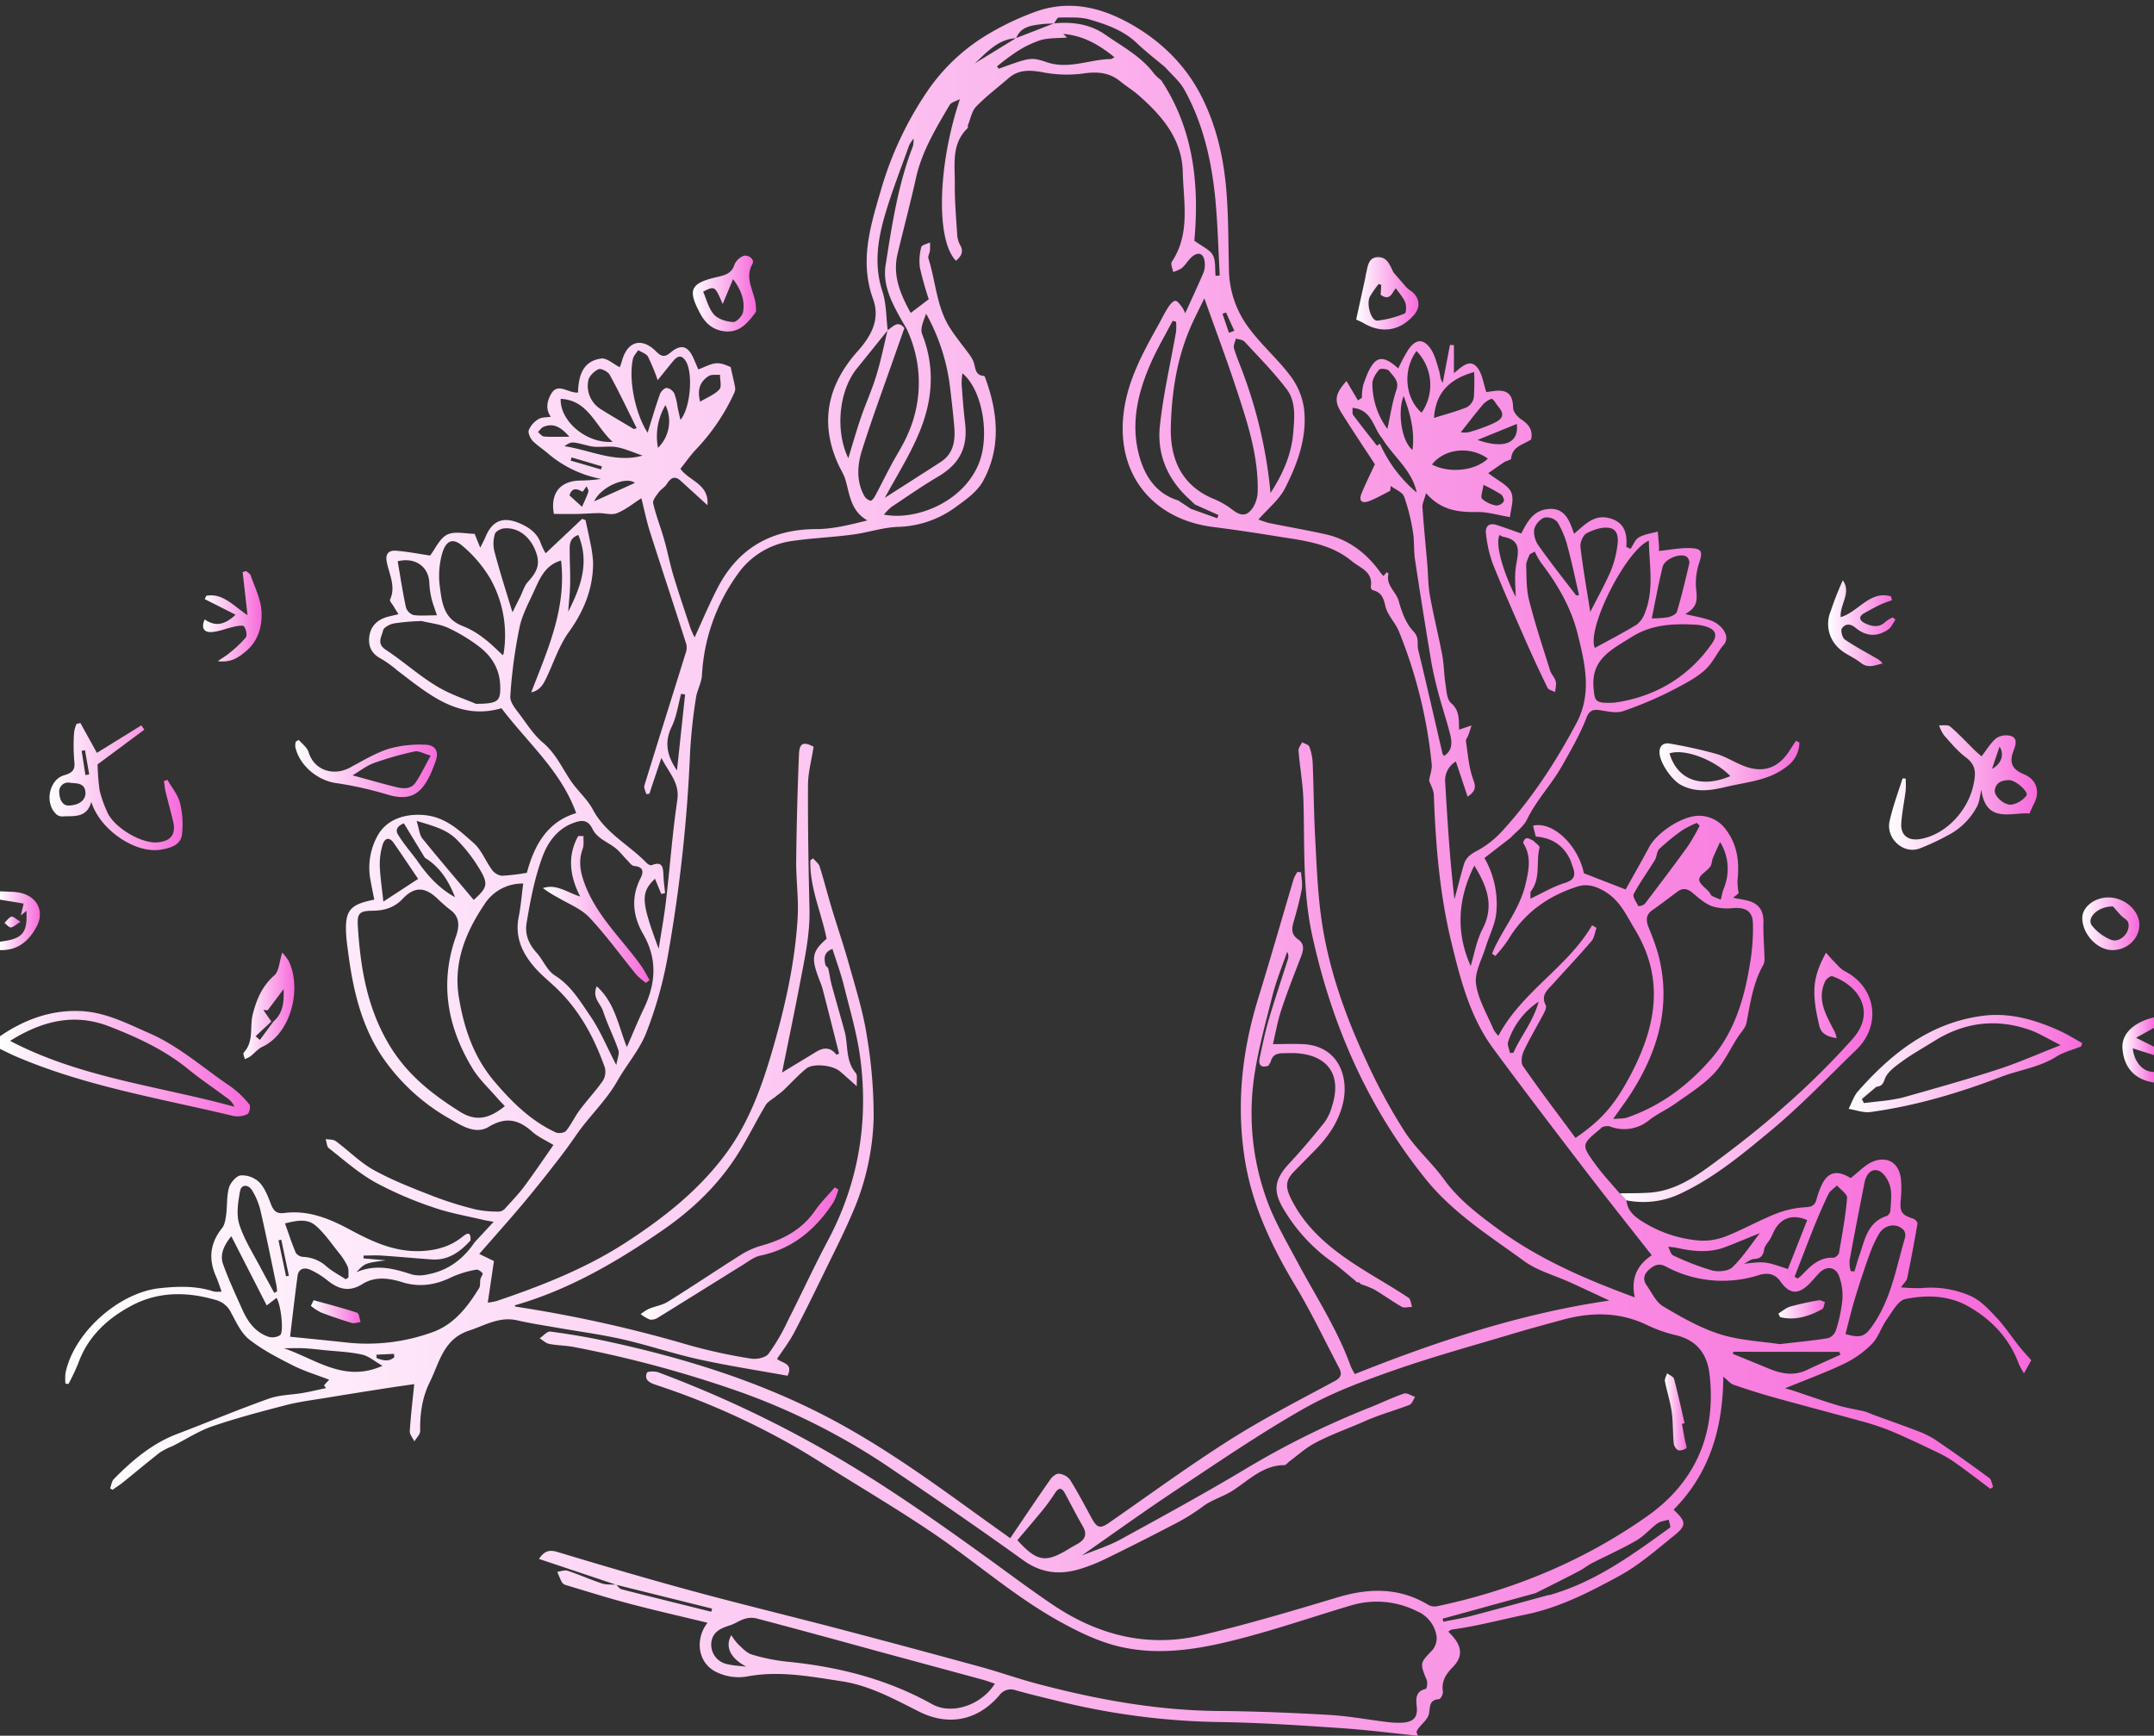 <?xml version="1.0" encoding="UTF-8"?>
<!DOCTYPE svg PUBLIC '-//W3C//DTD SVG 1.0//EN'
          'http://www.w3.org/TR/2001/REC-SVG-20010904/DTD/svg10.dtd'>
<svg height="618.9" preserveAspectRatio="xMidYMid meet" version="1.0" viewBox="0.0 -2.0 768.0 618.9" width="768.0" xmlns="http://www.w3.org/2000/svg" xmlns:xlink="http://www.w3.org/1999/xlink" zoomAndPan="magnify"
><rect x="0.0" y="-2.0" width="768.0" height="618.9" fill="#333333" stroke="none"/><defs
  ><linearGradient gradientUnits="userSpaceOnUse" id="a" x2="89.08" xlink:actuate="onLoad" xlink:show="other" xlink:type="simple" y1="377.25" y2="377.25"
    ><stop offset="0" stop-color="#fff"
      /><stop offset="1" stop-color="#f76ada"
    /></linearGradient
    ><linearGradient id="b" x1="756.73" x2="768" xlink:actuate="onLoad" xlink:href="#a" xlink:show="other" xlink:type="simple" y1="372.37" y2="372.37"
    /><linearGradient id="c" x1="0" x2="14.23" xlink:actuate="onLoad" xlink:href="#a" xlink:show="other" xlink:type="simple" y1="326.29" y2="326.29"
    /><linearGradient id="d" x1="23.47" x2="724.19" xlink:actuate="onLoad" xlink:href="#a" xlink:show="other" xlink:type="simple" y1="308.45" y2="308.45"
    /><linearGradient id="e" x1="659.14" x2="742.42" xlink:actuate="onLoad" xlink:href="#a" xlink:show="other" xlink:type="simple" y1="377.28" y2="377.28"
    /><linearGradient id="f" x1="673.54" x2="726.28" xlink:actuate="onLoad" xlink:href="#a" xlink:show="other" xlink:type="simple" y1="278.84" y2="278.84"
    /><linearGradient id="g" x1="577.55" x2="667.57" xlink:actuate="onLoad" xlink:href="#a" xlink:show="other" xlink:type="simple" y1="382.15" y2="382.15"
    /><linearGradient id="h" x1="17.66" x2="65.1" xlink:actuate="onLoad" xlink:href="#a" xlink:show="other" xlink:type="simple" y1="278.46" y2="278.46"
    /><linearGradient id="i" x1="591.65" x2="641.56" xlink:actuate="onLoad" xlink:href="#a" xlink:show="other" xlink:type="simple" y1="270.96" y2="270.96"
    /><linearGradient id="j" x1="105.24" x2="155.79" xlink:actuate="onLoad" xlink:href="#a" xlink:show="other" xlink:type="simple" y1="272.02" y2="272.02"
    /><linearGradient id="k" x1="86.81" x2="104.94" xlink:actuate="onLoad" xlink:href="#a" xlink:show="other" xlink:type="simple" y1="356.68" y2="356.68"
    /><linearGradient id="l" x1="247.03" x2="269.58" xlink:actuate="onLoad" xlink:href="#a" xlink:show="other" xlink:type="simple" y1="102.68" y2="102.68"
    /><linearGradient id="m" x1="651.84" x2="675.83" xlink:actuate="onLoad" xlink:href="#a" xlink:show="other" xlink:type="simple" y1="220.18" y2="220.18"
    /><linearGradient id="n" x1="483.54" x2="505.77" xlink:actuate="onLoad" xlink:href="#a" xlink:show="other" xlink:type="simple" y1="102.65" y2="102.65"
    /><linearGradient id="o" x1="72.44" x2="93.29" xlink:actuate="onLoad" xlink:href="#a" xlink:show="other" xlink:type="simple" y1="217.74" y2="217.74"
    /><linearGradient id="p" x1="742.43" x2="762.76" xlink:actuate="onLoad" xlink:href="#a" xlink:show="other" xlink:type="simple" y1="327.38" y2="327.38"
    /><linearGradient id="q" x1="593.64" x2="601.35" xlink:actuate="onLoad" xlink:href="#a" xlink:show="other" xlink:type="simple" y1="501.43" y2="501.43"
    /><linearGradient id="r" x1="454.49" x2="454.54" xlink:actuate="onLoad" xlink:href="#a" xlink:show="other" xlink:type="simple" y1="377.26" y2="377.26"
    /><linearGradient id="s" x1="453.78" x2="454.52" xlink:actuate="onLoad" xlink:href="#a" xlink:show="other" xlink:type="simple" y1="378.34" y2="378.34"
    /><linearGradient id="t" x1="482.99" x2="483.71" xlink:actuate="onLoad" xlink:href="#a" xlink:show="other" xlink:type="simple" y1="454.75" y2="454.75"
    /><linearGradient id="u" x1="484.56" x2="485.21" xlink:actuate="onLoad" xlink:href="#a" xlink:show="other" xlink:type="simple" y1="455.51" y2="455.51"
    /><linearGradient id="v" x1="1.62" x2="7.32" xlink:actuate="onLoad" xlink:href="#a" xlink:show="other" xlink:type="simple" y1="326.74" y2="326.74"
    /><linearGradient id="w" x1="228.44" x2="298.93" xlink:actuate="onLoad" xlink:href="#a" xlink:show="other" xlink:type="simple" y1="445" y2="445"
    /><linearGradient id="x" x1="193.58" x2="231.56" xlink:actuate="onLoad" xlink:href="#a" xlink:show="other" xlink:type="simple" y1="322.27" y2="322.27"
    /><linearGradient id="y" x1="634.07" x2="650.69" xlink:actuate="onLoad" xlink:href="#a" xlink:show="other" xlink:type="simple" y1="464.87" y2="464.87"
    /><linearGradient id="z" x1="110.89" x2="128.56" xlink:actuate="onLoad" xlink:href="#a" xlink:show="other" xlink:type="simple" y1="465.7" y2="465.7"
  /></defs
  ><g data-name="Camada 2"
  ><g data-name="Camada 1"
    ><path d="M0,367.5c8.55-5.89,17.94-9.37,28.4-9,9,.29,16.81,4.4,24.81,7.9,10.75,4.68,19.39,12.55,29,19a34.57,34.57,0,0,1,6.71,6.42c.5.6,0,3.11-.69,3.43a8.13,8.13,0,0,1-5,.68c-26.06-6.26-52.67-10.56-77.51-21.22C3.73,373.86,1.88,372.89,0,372Zm3.6,1.64c25.13,13.21,53.17,16.1,80,23.5a7.23,7.23,0,0,0-2.46-3c-4.64-3.45-9.46-6.68-13.93-10.33-8.49-6.94-18.25-11.44-28.34-15.35C26.29,359.09,14.77,362.16,3.6,369.14Z" fill="url(#a)"
      /><path d="M768,384c-6.87-1-10.81-5.33-11.25-12.26-.32-5.09,3.86-9.17,11.25-11v3.75l-6.39,3.55,6.39,3.19v3l-7.57-2.41c.51,5,3.72,8.5,7.57,8.4Z" fill="url(#b)"
      /><path d="M0,315.8c2.7.22,5.53,0,8.07.76,5.46,1.63,7.66,6.66,5.09,11.63C10.46,333.4,6.42,337,0,336.78v-3c8.09-1,9.85-3,9.43-11l-2,1.64,1-4.23L0,318.79Z" fill="url(#c)"
      /><path d="M452.24,378c-2.62.91-3.62-.3-3.12-2.71,1-4.63,1.94-9.27,3.28-13.81,2.11-7.18,4.53-14.27,6.78-21.41a3.2,3.2,0,0,0-.26-2.69c-1.77,5.21-3.9,10.34-5.24,15.66-2.55,10.14-5.41,20.29-6.75,30.62A90.75,90.75,0,0,0,451.38,425c2.76,8,7.21,15.5,11.24,23.05,6.56,12.29,14.27,24,19,37.2a24.1,24.1,0,0,0,1.45,2.7c29.52-11.81,59.54-21.68,90.75-26.21l-6.76-3.14c-2.49-1.16-5-2.33-7.48-3.45-5.34-2.41-11.29-4-15.92-7.32-12.36-9-25.46-17.18-35.25-29.3-20.71-25.66-33.53-54.94-40.55-87-3.48-15.92-2.65-32-3.13-48.08-.18-5.94-1.27-11.84-1.75-17.77-.08-1,.82-2,1.28-3,.89.5,2.29.81,2.56,1.55a18.88,18.88,0,0,1,1.21,5.8c.37,8.85.41,17.72.88,26.56.51,9.58.86,19.21,2.18,28.7,2.51,18,8.57,35,16.27,51.43a203.81,203.81,0,0,0,13.45,24.74c4,6.16,9.77,11.15,14.1,17.14,5.16,7.14,12,12.3,18.88,17.39,14.87,11,31.64,18.2,49.09,24.61-1.5-6.71.86-11.58,6.05-15-8.15-10.4-16.31-20.61-24.25-31-10.85-14.15-21.66-28.33-32.25-42.68-8.27-11.2-11.65-24.44-14.89-37.69-4.24-17.31-5.66-34.94-6.31-52.67-.07-2-1.25-3.89-1.7-5.22.38-2.23,1.13-4.08.94-5.83a170.66,170.66,0,0,0-11.72-47.44c-1.3-3.11-4.06-5.75-4.79-8.92s-1.5-5-4.58-5.73a1.44,1.44,0,0,1-.63-1.24c.86-5.37-3.79-6.63-6.77-9.1-7.79-6.44-17.45-7.34-26.86-8.87-7.49-1.21-15-2.34-22.51-3.29-21.31-2.66-34.86-18.52-31.93-41.11,1.51-11.58,7.06-21.48,12.58-31.42,1.09-2,2.07-4,3.3-5.87.63-1,1.72-2.28,2.55-2.25s1.7,1.49,2.46,2.4a12,12,0,0,1,1,2.06c2.35-5.19,4.57-9.9,6.6-14.7a7.84,7.84,0,0,0,.34-3.68c-.29-2.86-2.14-3.72-4.36-1.91-1.43,1.15-2.36,2.91-3.74,4.13a11.21,11.21,0,0,1-3.14,1.4c-.18-1.23-1-2.87-.45-3.65,6.67-10,4.15-21.23,3.89-32-.28-11.9-7.57-20.26-16.08-27.63-1.88-1.63-4.06-2.92-6-4.52-4.08-3.43-8.51-3.71-13.69-2.92a45,45,0,0,1-14.31-.51c-4.44-.79-8.37-1-12,2.1-3.88,3.37-8,6.47-11.58,10.15-1.58,1.62-2,4.36-2.92,6.61-.13.33.08.89-.12,1.09-5.93,5.68-4.5,13.1-4.58,20.05-.06,5.83.46,11.68.83,17.51a8.93,8.93,0,0,0,1,4c1.52,2.54.4,4.14-1.41,5.73-7.31-7.45-6.41-34.52,1.41-57.63-1.26.69-3.06,1.05-3.69,2.11-4.87,8.28-9.88,16.49-12,26.08-2,9.05-4.41,18-6.56,27.05-1.84,7.74,1.07,14.39,4.7,21l6.44-4.9a113.82,113.82,0,0,1-3.16-11.24,19.09,19.09,0,0,1,.49-7.35c.17-.75,2-1.11,3.1-1.65a27.66,27.66,0,0,1,0,2.88c-.11,1-.8,2-.55,2.82,2.66,8.4,2.89,17.58,7.93,25.19,2.11,3.2,4.56,6.18,6.83,9.28a14.43,14.43,0,0,1,1.1,1.86c1.06,2.06.37,5.39,4,5.57.14,0,.28.38.37.61,4.58,12.41,5.76,25-.77,36.91-2.14,3.9-6.44,6.83-10.21,9.58a36.31,36.31,0,0,1-20.31,6.72c-5.27.24-10.46,2-15.74,2.72-7.41,1-14.91,1.27-22.3,2.38a28.32,28.32,0,0,0-19,11.87,67.7,67.7,0,0,0-12.65,35.87c-.14,2.76-1.76,5.41-2.15,8.2a190.38,190.38,0,0,0-2.08,19.32,541.72,541.72,0,0,1-7.91,72.45,144.24,144.24,0,0,1-7.68,27.47c-2.38,6.15-7,11.4-10.32,17.25-4,7.08-10,12.55-14.57,19.16-2.34,3.38-4.76,6.7-7.3,9.94-4,5.16-8.11,10.31-12.33,15.32-4.8,5.69-9.77,11.24-15.06,17.3l5.24,2.53c-.62,4.12-1.38,9.28-2.2,14.83a22.35,22.35,0,0,0,3.14-.57c16.12-5.46,31.89-11.64,46.28-21,13.44-8.74,25.85-18.54,35.47-31.54,7.92-10.72,12.47-22.95,16.2-35.57,4.72-16,8.44-32.14,9.4-48.78.38-6.69-.61-13.45-.53-20.17q.22-19.05,1-38.08c.17-3.94,1.75-4.35,5.21-2.5-.72,4.76-2,9.24-2,13.73-.07,14.72.18,29.44.53,44.16.22,9.17-1.8,18-3.48,26.88-2,10.49-4.2,20.94-6.31,31.4,4-2.45,8.08-4.87,12.1-7.35,2.67-1.65,5.13-1.8,7.31,1l.92-.41c-1.93-7.62-3.83-15.24-5.81-22.84-.44-1.68-1.17-3.29-1.76-4.93-2.38-6.58-1.82-8.88,3.14-13.18-1.87-9.38-6.09-18.23-5.8-28l1-.66c.79,1,2,1.81,2.31,2.91,1.54,4.85,2.78,9.78,4.24,14.65,2.06,6.85,4.39,13.62,6.31,20.5,2.29,8.21,4.89,16.41,6.21,24.8a173.21,173.21,0,0,1,2.5,29.61,90.65,90.65,0,0,1-7.52,33.88c-2.81,6.62-6.07,13.05-9.23,19.52-3.8,7.79-7.59,15.59-11.62,23.26-1.71,3.26-4,6.2-6.08,9.35,1.85,1.61,5.91,1.49,3.74,6-10.47-1.9-21.1-3.53-31.59-5.84-9.13-2-18-5.05-27.16-7.13-7.75-1.76-15.66-2.8-23.5-4.17-4.71-.83-9.46-1.53-14.12-2.61-6.4-1.47-11.56,1.82-17.21,3.67-9.14,3-10.53,11.4-14,18.41-2.71,5.47-3.5,11.31-3.4,17.37,0,1.23-1.34,2.48-2.07,3.72-.57-1.23-1.7-2.48-1.63-3.67.35-5.55,1-11.09,1.59-16.76-3.46.51-7.13,1-10.79,1.59q-10.42,1.62-20.84,3.33c-4.67.78-9.4,1.35-14,2.54-8.84,2.29-17.7,4.62-26.34,7.57-4.91,1.68-9.39,4.63-14.07,7a27.38,27.38,0,0,0-4.59,2.31c-4.44,3.44-8.73,7.07-13.11,10.6-1.22,1-2.56,1.83-3.85,2.74l-.84-.52c.42-1.12.55-2.53,1.32-3.31,6.57-6.68,13.64-12.68,22.59-16.09,10.92-4.16,21.71-8.68,32.72-12.6,3.77-1.34,8-1.31,12-2,2.79-.49,5.55-1.15,8.33-1.74l-.71-1,1.85-2c-4.36-1.67-8.75-3-12.76-5-5.44-2.75-11-5.6-15.74-9.33-2.87-2.24-4.6-6.12-6.44-9.48a8.53,8.53,0,0,0-5.45-4.61c-10.33-3-20.49-3.09-30.13,2.05-8.67,4.61-15.58,11.06-19,20.66a75,75,0,0,1-3.45,7.25l-1.06-.17a19,19,0,0,1,0-3.62c2.83-14.43,19-28.85,33.64-30.38,6.54-.69,12.94-.91,19.27,1.2a11.28,11.28,0,0,0,2.76,0c-.75-2.06-1.28-3.78-2-5.42-2.73-6.16-2.15-11.8,2.13-17.15,1-1.23,1.27-3.14,1.49-4.79.43-3.2.15-6.57,1-9.62.52-1.82,2.57-4.24,4.17-4.43a8.9,8.9,0,0,1,6.58,2.37c2,2,3.11,5,4.16,7.72.93,2.42,1.94,3.69,4.85,3.31,8.58-1.1,16.07,2,23.5,6,7.84,4.21,15.92,8,25.29,7.57,5.44-.25,10.34-1.6,14.58-5,1.84-1.48,3.15-2.08,3,1.21-3.72,4.12-8,7.2-13.89,6.78s-11.9-1-17.85-1.38c-2.11-.14-4.24,0-6.36,0l-.07,1,7.93.7c-7.4,1-7.4,1-10.45,4.23,7.09-3,13.4-1.28,19.77.81a11.75,11.75,0,0,0,5.5,0c7.29-1.31,12.77-5.39,16.86-11.45l6.8-7.32c-1.74-.32-2.52-.42-3.28-.6-6-1.44-12.18-2.45-18-4.48a130.84,130.84,0,0,1-20.93-9c-5.93-3.32-11.14-7.95-16.53-12.17-.77-.6-.79-2.16-1.15-3.27,1.22.23,2.73.09,3.63.76,4.59,3.38,8.66,7.62,13.59,10.33,6.73,3.71,14,6.5,21.18,9.31a127.35,127.35,0,0,0,15.2,4.73,38.57,38.57,0,0,0,8.48.73,3.58,3.58,0,0,0,2.11-1.34c2.26-2.49,4.61-4.93,6.62-7.63,3.49-4.69,6.75-9.55,10.42-14.77-2.69-1.65-5.48-2.85-7.62-4.77-4.88-4.37-9.43-5.34-15.49-1.69-4.68,2.82-9.63-.41-13.72-2.79a72,72,0,0,1-24.56-22.69c-7.28-11.14-10.13-23.78-11.82-36.75-.26-2-.55-4-.68-5.94-.57-8.92,1.1-11.1,10-12.85-.44-2.26-.92-4.54-1.33-6.82a23.5,23.5,0,0,1,2.52-16c3.25-5.89,9.84-7.88,16.36-7.36,7.81.61,12.7,5.46,17.84,9.95,2.83,2.47,4.28,6.48,6.6,9.62a5.2,5.2,0,0,0,3.49,2.09,70.81,70.81,0,0,0,8.92-1.06c2.53-9.48,7.15-18.22,17.58-21.27-5.34-15-17.31-25.07-26.63-37.41-15.24,4.46-26-5-37.17-13.49a42.42,42.42,0,0,0-5.74-4.15c-3.37-1.75-4.69-4.34-4.2-8S134.54,219,138,218c1.17-.34,2.37-.57,4.08-1-.75-1.18-1.32-2.06-1.86-3-.44-.72-1.36-1.71-1.15-2.17,2.14-4.73-.3-9-1.17-13.46-.6-3,.81-4.18,3.28-4,4.18.33,8.32,1.15,12.17,1.72,1.89-2.46,3.42-6.14,6.11-7.46s6.57-.29,9.76-.29l2,4.94c1-1.95,1.47-2.86,1.87-3.81,2.4-5.74,6.15-7.39,12-4.95,3.5,1.46,6.55,3.55,7.83,7.48a22.24,22.24,0,0,0,1.63,3.28L207.57,183l1.19.46c.55,2.56,1.16,5.11,1.63,7.68a44,44,0,0,1,1.08,7.51c0,9.25-3.26,17.22-8.68,24.76-3.4,4.74-5.28,10.57-7.81,15.93-1.15,2.41-2.27,4.8-5.58,5.54,5.85-15.17,12.64-30,10.64-47-5.38,1.53-7.37,5.9-9.31,10.2-2,4.47-4.5,8.9-5.49,13.62a178.46,178.46,0,0,0-3.3,24.59c-.15,2.26,2.19,4.86,3.77,7,2.45,3.37,4.84,7,8,9.63,4.4,3.75,6.64,8.77,9.7,13.35,2.43,3.65,6,6.64,8,10.45,4.47,8.38,12.9,12.52,19.15,19,.43.45,1.36.95,1.8.78,4-1.62,4.07,1,4.19,3.72.08,2.09.38,4.17.59,6.25l-1.36.29-2.25-5.41c-5.17,4.91-5,8.05,1.32,24.94,1-6.27,2-11.79,2.64-17.35,1.39-11.89,2.25-23.86,4-35.69.9-6.08-2.88-9.52-5.68-15-1.65,4.94-3,8.85-4.26,12.76l-1.12.17c-.24-1-.94-2.22-.67-3.11,4.8-15.62,9.73-31.19,14.58-46.8a6.3,6.3,0,0,0,.41-3.41c-4.27-13.42-8.71-26.78-13-40.2-1.27-4-2.1-8.17-3.07-12-2.72,1.73-5.49,4-8.65,5.31-1.82.77-4.26,0-6.42,0-2.55,0-5.1.25-7.65.29-2.83.06-5.67,0-8.47,0-1.37-7.37,2.23-11.81,9.42-11.91a58.08,58.08,0,0,0,7.42-.58,40.75,40.75,0,0,1-19.06-9.17c-1.67-1.41-3.51-2.64-5.09-4.13-1-.95-2-2.95-1.65-4.08a8.24,8.24,0,0,1,3.47-3.94c1.16-.74,2.88-.59,4.39-.85-2-2.75-1.26-5.71.06-8.05,2.42-4.35,6-.33,9.65-.57.13-5.75,1.56-11.24,8.29-12.14,1.94-.26,4.21,1.91,6.59,3.1.09-.25.49-1.23.77-2.25,1.93-7,7-8.53,12.15-3.41,2,2,3.14,2.15,5.24.38,3.65-3.06,6.12-2.34,8.09,2,.6,1.34,1.16,2.7,1.74,4.06,2.37-.85,4.42-2.09,6.52-2.19s4,1,5,1.31c.61,2.72,1.16,4.91,1.58,7.12a3.5,3.5,0,0,1-.21,2A73.56,73.56,0,0,1,248.39,158c-2.13,2.21-3.89,4.78-5.78,7.14,2.91,4.31,10.34,5.39,9.62,13-3.42-3.12-6.47-5.91-9.52-8.68-2.25-2.06-3.64-.95-5,1.18-.74,1.15-2.12,1.88-2.93,3s-2.16,2.75-1.9,3.84c1,4.3,2.65,8.46,3.87,12.72s2,8.41,3.2,12.54c1.94,6.44,4.1,12.82,6.22,19.21a31.85,31.85,0,0,0,1.5,3.31c2.68-5.84,5.12-11.66,8-17.27,7.32-14.37,19.1-21.27,35.32-21.33,6,0,11.95-1.53,18.27-3.09-5.94-3.39-6.27-9.16-7.79-14.38-.61-2.12-1.9-4-2.8-6.1-6.55-14.84-3.34-28.14,7.08-39.81,5-5.57,8.12-11.56,5.54-18.66-4.87-13.41-1-25.85,2.71-38.52a123.63,123.63,0,0,1,17-36.1,68.68,68.68,0,0,1,22.2-20.34A98.48,98.48,0,0,1,369.72,2c11.63-4,22.64-1.45,33.08,4.36s19,13.9,24.74,24.41c5.95,11,8.73,23,9.73,35.39.77,9.53.67,19.14.92,28.71a35.31,35.31,0,0,0,7.1,20.08c4.41,6,10.21,11,14.73,17a25.34,25.34,0,0,1,4.87,11.34c1.35,10.25-2.17,19.82-6.68,28.75-2.06,4.08-6,7.19-9.54,11.23,1.58.5,2.78,1,4,1.27,6.61,1.34,13.27,2.48,19.84,3.94,8.5,1.9,14.93,6.91,19.88,13.94.22.3.49.56.87,1l1.18-1.41c.3.32.65.55.61.68-1,4,2.74,6.26,3.66,9.63,1.06,3.84,2.59,8.05,5.25,10.81,2.22,2.31,1.18,4.42,1.69,6.53,3,12.35,5.81,24.75,8.69,37.14,0,.21.29.38.56.71,3.13-2,2.82-5,2.08-7.91-1.26-4.93-2.9-9.77-4.2-14.69-1-3.84-1.93-7.73-2.58-11.65q-3-17.89-5.7-35.85c-.48-3.2-.17-6.51-.72-9.69a69.57,69.57,0,0,0-3.15-12.64c-.62-1.63-3.12-2.55-4.77-3.8-.06.58-.12,1.15-.17,1.72-2.49,1.24-4.9,2.67-7.48,3.66s-3.87,0-2.75-2.73c1.45-3.55,3.18-7,4.75-10.38-3.74-5.75-8-12.08-12.05-18.57-2.53-4.09-2.12-6.62,1.93-11.12l4.07,6.9,1.43-.92a18.28,18.28,0,0,1,.48-4.6c.94-2.63,1.85-5.44,3.55-7.57,2.17-2.72,4.84-2,8.93,1.71a60.51,60.51,0,0,1,3.57-6.69c2.67-3.87,5.38-4.07,8-.28,1.53,2.24,2.16,5.15,3,7.83.4,1.33.28,2.82,1.27,4.3q1.29-6.78,2.59-13.55l1.41.08v10c2.89-2.38,5.67-5.28,8.34-2,1.79,2.2,2.13,5.57,3.23,8.74.77-.11,1.85-.27,2.94-.4,4.69-.57,6.49,1.34,6.6,6,0,1.43,1.56,3.25,2.9,4.13,2.7,1.78,4.23,3.82,3.5,7.16-2.67,1.86-6.69,2.34-7.1,6.79,0,.51-1.7.79-2.51,1.32-1.92,1.26-3.78,2.61-5.65,3.91,3.38,2.66,7,4.19,8.16,6.81s-.21,6.2-.42,8.86c-4.37-.73-8-1.87-11.54-1.81-6.7.11-13-.52-18.38-6.73-.64,2.37-1.38,3.71-1.29,5,.46,6.8,1.15,13.58,1.73,20.36.32,3.71.26,7.47.92,11.11,1.27,7,3,14,4.36,21,.67,3.53.67,7.17,1.22,10.72.36,2.3.47,5.37,1.95,6.63,3.17,2.71,2.74,6,2.9,9.51l1.24-.43,3.18-1.08c-.36,1.1-.69,2.21-1.08,3.3-.28.8-1,1.64-.91,2.36.7,4.58,1,9.31,2.59,13.61.92,2.57,1.07,4-2,6.14l-4.18-12.56a7.87,7.87,0,0,0-3.8,7.68c.82,13.81,1.66,27.61,3.3,41.42,1.09-4.07,2.13-8.15,3.29-12.2.72-2.51,2.34-3.82,4.85-5.1a34.38,34.38,0,0,0,9.49-7.67c10.33-11.42,18.65-24.26,25.87-37.83,5.59-10.51,3.05-21.16.43-31.73-2.35-9.47-7.19-17.76-13.1-25.47a30.21,30.21,0,0,1-2.21-3.94l-1.83,1c-.43,1.31-1.26,2.63-1.22,3.92.15,4.22,0,8.57,1.08,12.61,2.12,8.39,4.86,16.62,7.45,24.89.43,1.37,1.69,2.49,2,3.86.31,1.17-.12,2.53-.22,3.81-.92-.49-2.32-.75-2.69-1.51q-4.28-8.74-8.19-17.66c-3.9-8.89-7.83-17.78-11.43-26.8a45.88,45.88,0,0,1-2.31-10.18c-.41-2.78.8-4.42,3.94-3.38,2.82.94,5.63,1.94,8.6,3,2.08-4,4.17-8.21,9.57-8.73,6-.58,7.62,4.06,9.26,8.82,3.86-3.25,7-6.81,12.14-5.67,5.42,1.19,7,5,6.47,10.31l1.52.75c1-1.42,1.63-3.36,3-4.12,2-1.13,4.45-1.42,6.72-2.06.16,1.86.34,3.71.46,5.57a7.11,7.11,0,0,1-.09,1.35c4-.39,7.87-1.22,11.71-1s3.86,1.59,2.72,5.13a22.91,22.91,0,0,0-1.13,9.38c.55,4.71.17,6.54-3.84,9,3,.71,5.94,1.22,8.79,2.17,4.36,1.46,7.4,5.88,4.92,8.74s-3.78,6.38-6.78,9.07-6.59,4.56-10,6.37a133.11,133.11,0,0,1-19.08,8.24c-2.51.87-5.7.07-8.51-.36-2.46-.37-3.72.45-4.57,2.68-2.3,6-5.54,11.54-8.7,17.16-3.77,6.69-9.16,12.22-12.52,19.16-1.21,2.52-3.84,4.35-5.82,6.49l-9.36,7.25a32.84,32.84,0,0,1,4.24,19.4c-.36,4.2-2.53,8.23-3.79,12.37-1.34,4.36-4,8.95-3.46,13.09.76,5.62,4,10.91,6.27,16.31a10,10,0,0,0,1.71,2.22c8.43-15.83,24.64-24.39,33.42-39.41l1.56.94c-.57,1.6-.76,3.52-1.8,4.73-4.43,5.19-9.14,10.15-13.71,15.24-1.91,2.13-4.47,4-2.58,7.6.34.65-.2,2-.64,2.8-2.37,4.52-5,8.9-7.18,13.51-.73,1.55-1.14,4.19-.31,5.37,6,8.69,12.45,17.13,18.74,25.64,9-6.2,13.84-11.41,19.7-22.58,8.91-17,12.31-34,1.38-51.92C579.67,324,577.53,319,572,315.75c-3.29-1.9-6.3-2.66-9.5-1.65-10.55,3.34-19.1,9.43-24.85,19.13a52.32,52.32,0,0,1-4.5,5.65l-1.18-.85c.55-1.19,1-2.4,1.65-3.58,3.58-7,8.5-13.29,10.36-21.39,1.21-5.27,2.06-9.82-.92-14.52.75-2.8,2.31-1.36,3.72-.72.75.82,2.3,1.84,2.14,2.42-1.31,5.09.48,10.78-3,15.45-.41.54-.17,1.57-.27,2.75,4.31-2,8.08-4.31,12.16-5.56,3.43-1.05,4.1-2.64,3-5.64-.34-.93-.62-1.9-1-2.79-2.45-5.13-6.61-7.74-12.22-8.15l-1-3.88c7.22-1.74,16.21,7.26,18.13,16.95l14.9,5.79c2.54-4.58,5.53-9.8,8.37-15.1s12.46-11.76,18.71-11.15a11.94,11.94,0,0,1,8.79,5.07c4.07,5.47,4.71,11.6,4,18.1a23,23,0,0,0,.43,4.41l-2,1.64c2.11.4,3.53.61,4.92.94,4.28,1,6.05,3.67,5.91,8-.12,4,.25,7.92.35,11.89a6.06,6.06,0,0,1-.31,2.91c-3.71,6.47-4.71,13.68-6.08,20.83-.36,1.88-2.09,3.51-3.19,5.25-2.78,4.35-5,9.23-8.47,12.9-3.9,4.11-8.89,7.22-13.55,10.54-3,2.17-6.53,3.71-9.48,6a14,14,0,0,1-14.17,2.21,4.83,4.83,0,0,0-2.43.25c-.33.07-.58.46-.87.7-6.71,5.58-6.82,5.66-1.58,12.8,2.63,3.6,5.73,6.87,8.62,10.28L579.9,426c.33,3.69,2.86,5.82,5.67,7.55a44.76,44.76,0,0,0,20.8,6.83,22.35,22.35,0,0,0,9.41-1.71c6-2.41,11.69-5.65,17.71-8a34.17,34.17,0,0,1,10.44-2.22c2.21-.14,3.15-.76,3.71-2.7a32.42,32.42,0,0,1,1.89-5.27c2.15-4.42,5.15-5.28,9.5-2.88.53.28,1.05.58.84.46,2.9-2.22,5.13-4.76,7.92-5.88,5.37-2.14,9.44.69,10,6.42a39.88,39.88,0,0,1-.08,7.08c-.38,4.53.23,5.48,4.54,6.9.62.2,1.51,1.23,1.42,1.73Q682,444.07,680,453.79c-.19.9-1.1,1.64-2.22,3.24a68.22,68.22,0,0,0,7.29.28,34.92,34.92,0,0,1,17.87,2.95c3.42,1.64,6.27,4.74,8.93,7.6,3,3.18,5.37,6.85,8.09,10.25,1.29,1.63,2.73,3.14,4.28,4.91l-2.59,4.66a26.89,26.89,0,0,1-1.81-3.23c-3.32-9.07-9.49-15.68-17.73-20.46-7.16-4.15-15.09-4.34-22.74-2.8-2.63.53-4.73,4.6-6.68,7.34s-3,6.39-5.33,8.75a35.64,35.64,0,0,1-10,7.06c-6.91,3.28-14.12,5.91-20.92,8.69.45.13,1.69.44,2.9.83,5.24,1.73,10.43,3.6,15.71,5.18,3.22,1,6.57,1.48,9.85,2.26a26.06,26.06,0,0,1,2.73,1.06c5.3,1.94,10.63,3.8,15.89,5.83a32.27,32.27,0,0,1,6.59,3.24c6.47,4.4,12.85,8.95,19.16,13.59.8.59.93,2.09,1.37,3.17l-1,.67c-4.16-3.11-8.26-6.28-12.49-9.28a42.92,42.92,0,0,0-6.36-3.71c-5.66-2.7-11.32-5.42-17.11-7.83a92.78,92.78,0,0,0-11-3.55c-10-2.77-20-5.37-30-8.16-4.91-1.37-9.78-2.91-14.6-4.58-1.18-.4-2.08-1.61-3.64-2.87-.12,18.22-4.83,34.48-17.73,47.43,4.52,4.26,4.7,5.59.24,9.19-6.29,5.08-12.49,10.54-19.52,14.38-10.58,5.78-21.35,11.33-33.47,13.83-8.78,1.81-17.45,4.15-26.36,5.36-.32,0-.61.35-1.21.72.64.68,1.2,1.24,1.71,1.84,3.21,3.74,3.38,7.22,0,10.7-2.5,2.55-4.23,5.06-3.64,8.84.13.85-.8,2.65-1.34,2.69-3.6.27-3.15,2.59-3.62,5.16-.37,2-2.64,3.72-4,5.58a5.36,5.36,0,0,0-.45,1l.48,1.32c-8.71-.89-17.41-2-26.14-2.63-14.57-1-29.15-2-43.74-2.24a255,255,0,0,1-57.46-7.27c-5.34-1.32-10.69-2.57-16-4.06a5,5,0,0,0-5.87,1.78c-7.72,9-18.05,11.13-28.72,5.77-8.83-4.44-17.54-9.26-27.42-10.76-11.22-1.71-22.41-3.9-33.95-1.7A18.16,18.16,0,0,1,255,594c-6.3-3.38-7.2-11.64-2.75-17.37-9.25-2.25-18.57-4.36-27.79-6.79-7.59-2-15.08-4.37-22.6-6.62a2.68,2.68,0,0,1-1.51-1,39.78,39.78,0,0,1-1.65-3.77c1.25-.14,2.63-.71,3.71-.35,4.13,1.37,8.12,3.16,12.24,4.52,1.57.52,3.37.32,5.06.44.63.56,1.18,1.45,1.9,1.64,10.66,2.72,21.35,5.35,32,8,.09-.37.18-.75.28-1.12l-34.21-8.5-27.51-9.22c1.85-2.73,3.55-3.39,6.53-2.49,15.89,4.79,31.81,9.49,47.83,13.84,17.35,4.72,34.83,8.93,52.22,13.49q25.55,6.71,51,13.69c6.75,1.85,13.35,4.23,20.11,6,21.19,5.61,42.63,9.51,64.67,9.7,13.1.1,26.22.64,39.3,1.39,7,.4,13.86,1.71,20.8,2.54a28.39,28.39,0,0,0,5.6.22c3.22-.27,5.31-1.47,4.92-5.46-.24-2.48-.76-5.75,3.24-6.57.33-.07.68-2.2.32-3.09-2.53-6.21-2.47-6.08,2.05-10.8a6.64,6.64,0,0,0,1.43-4.94,11.48,11.48,0,0,0-6.82-8.79,31.9,31.9,0,0,0-23.7-2.13c-12.57,3.73-25,8-37.66,11.36-15,4-30.42,7-45.88,3.06-7-1.79-13.78-5.1-20.16-8.62-16-8.83-29.78-21-44.87-31.29-12.46-8.46-25.46-16.14-38.24-24.14-3.8-2.38-7.59-4.79-11.48-7a267.08,267.08,0,0,0-48.05-21.53l-1.77-.6c-2.05-.7-3.94-1.77-2.9-4.21.23-.55,2.87-.6,4.12-.13a406.86,406.86,0,0,1,61.25,28.87c18.55,10.69,36,22.9,53.35,35.36,8.58,6.16,17,12.54,25.74,18.46,16.12,10.92,33.89,15.57,53.07,11.05,16.38-3.86,32.56-8.68,48.69-13.52,11.33-3.4,22.09-3.58,32.5,2.74a4.7,4.7,0,0,0,3.17.38c27-5.71,52.07-16.12,74.58-31.94C604.52,526.57,612,509.2,609.53,488c-.84-7.16-4.54-12.18-12.07-13.93a49.36,49.36,0,0,1-10.23-3.61c-9.79-4.7-19.78-4.66-30-1.89-5.85,1.59-11.7,3.17-17.51,4.91-14.34,4.3-28.8,8.25-42.92,13.2-11,3.86-22.15,8-32.25,13.78-15.59,8.88-30.44,19.06-45.41,29-11.13,7.37-22,15.21-33.42,23.19,4.95-2,9.63-3.45,13.83-5.75,15.11-8.28,30.24-16.54,45-25.39a301.6,301.6,0,0,1,44-21.69c4-1.6,7.94-3.53,12-4.9,1.09-.37,2.67.74,4,1.17-.66,1-1.11,2.49-2,2.85-5.22,2-10.71,3.49-15.82,5.77-6.05,2.7-12.37,4.83-18.18,8-3.18,1.73-5.93,4.25-8.87,6.43-.59.44-1.17,1.29-1.75,1.29-7.7,0-12.89,5.6-18.64,9.21-3.4,2.14-7.28,3.13-10.48,5.58a72.29,72.29,0,0,1-10.48,6.43q-12.21,6.39-24.62,12.42a60.79,60.79,0,0,1-8.63,3.38c-7.19,2.22-13.78,1.52-20.21-3.08C349.82,543.53,334.48,533,319.1,522.6A239,239,0,0,0,265,494.72a413,413,0,0,0-60.27-16.4c-2.93-.57-6-.55-8.9-1.12-1.22-.24-2.28-1.3-3.41-2,1.27-.85,2.67-2.56,3.81-2.4,6.68.88,13.34,2,19.93,3.42C243,482,269.15,490,293.66,502.59c18.27,9.39,35,21.16,51.61,33.17,4.74,3.43,9.5,6.83,14.93,10.72,4.85-7.16,9.51-14.14,14.32-21,.68-1,2.11-2.11,3.08-2a5.73,5.73,0,0,1,3.91,2.16c2.77,4.43,5.2,9.06,7.69,13.66,2,3.62,3.08,3.87,6.36,1.59,14.26-9.9,28.27-20.18,42.92-29.47,12.08-7.66,24.87-14.22,37.47-21,2.57-1.39,2.44-2.87,1.43-4.79-5.08-9.73-9.82-19.66-15.46-29.05-8.63-14.38-15.69-29.2-18.21-46-2.93-19.42-.78-38.28,5-56.92,4.34-14.07,8.36-28.23,12.57-42.34a13.23,13.23,0,0,1,1.32-2.41l1.3.12c.1,2,.57,4.14.22,6.09-.72,3.92-1.8,7.78-2.9,11.62-.71,2.49-.83,4.54,1.64,6.24s1.83,4,.92,6.39c-2.43,6.28-4.91,12.55-7,18.94-1.32,4-2,8.16-2.92,12,3.77,0,7.32-.17,10.85,0,12.72.71,16.23,11.91,14.17,20.84-1.54,6.7-5.2,12.06-9.89,16.85-2.51,2.57-5.05,5.12-7.56,7.7-3.15,3.24-3.23,5.6-.91,10.15,5.94,11.66,16,19,26.71,25.63,5,3.07,10.06,6,14.95,9.24.81.53.89,2.16,1.3,3.28-1.22,0-2.69.47-3.62,0-3.36-1.9-6.49-4.21-9.82-6.17a31.69,31.69,0,0,0-4.78-1.89c-.22-.23-.44-.45-.65-.68l-.85-.06-.72-.71c-2.9-2.34-5.68-4.85-8.72-7a61.26,61.26,0,0,1-16.33-17.81c-4.38-7-3.67-11.1,1.84-17,4.32-4.64,8.42-9.5,12.38-14.44a17.92,17.92,0,0,0,2.7-5.72c4.18-13-3.36-19.49-15.79-19-2.26.08-5.29-.36-6.05,3.09ZM426.05,177.89,423,175c-7.06-6.86-10.46-15.48-9.46-25,1.19-11.33,3.82-22.51,5.78-33.77a20.55,20.55,0,0,0,0-3.51l-1.22-.31c-2.62,5-5.52,9.92-7.8,15.09-4.69,10.69-7.31,21.89-4,33.42,2,7.06,6,13.12,13.75,15.51l4.55,3,9.41,3.37.43-1.14Zm-63.8-166.3,13.5-5.24c6.54-.68,12.95.24,18.31,4,6.11,4.26,12.9,7.8,17.48,14A17,17,0,0,0,414,26.59c11.84,17.87,13.58,37.84,11.84,57.24,2.81,2.08,5.48,3.15,6.57,5.1s.73,4.91,1,7.42l1.48-.12c-.49-9-.71-18.08-1.55-27.07C432,55.4,429,42,422.19,29.83c-1.64-2.92-4.42-5.21-6.68-7.79-3.41-2.89-7-5.63-10.22-8.71-4.76-4.51-10.75-6.6-16.75-8.36-3.46-1-7.35-.7-11-.73-.58,0-1.17,1.37-1.75,2.11-1.46.09-2.94.09-4.39.27-3.68.47-7.44.83-9.1,5-6.47.35-10.42,5-14.77,9ZM492,156.19a48.67,48.67,0,0,0,13.12,17.44c-1.62-8-8.4-12.87-12.4-19.43-3.13-3.67-3.49-10.16-10.5-10.77.09,1.31-.1,2.09.2,2.5,2.78,3.7,5.65,7.34,8.53,11A10,10,0,0,0,492,156.19ZM148.52,304.56c3.65,5.36,7.87,10.15,13.72,13.35-2.24-5.74-5.35-10.77-10.76-14.06L144,291.57c-1.92.78-3.35,2.1-2,4.17C143.91,298.83,146.31,301.63,148.52,304.56Zm399,261.5-33.16,9.12.24,1.09c3.32-.69,6.69-1.22,10-2.08,9.14-2.4,18.26-4.93,27.38-7.41a3.69,3.69,0,0,0,.37,0c16.29-4.57,29.68-14.36,43.08-24.08.35-.25-.29-1.85-.47-2.83-1.33.42-2.89.54-4,1.32-2.6,1.9-4.74,4.49-7.49,6.09-5.07,2.94-10.47,5.34-15.69,8-1.7.88-3.22,2.12-4.92,3C557.8,560.92,552.65,563.47,547.53,566.06Zm-231-450.31c-3.63,4.5-7.23,9-10.89,13.5-6.6,8.08-7.88,22.4-3.17,32.14,1.38-4.49,2.79-9.51,4.47-14.43,1.73-5.08,4-10,5.53-15.11,1.63-5.28,2.72-10.73,4-16.11,1.89-1.12,3.59-3.74,6-.76q-1.9,5.37-3.79,10.73c-3.81,10.93-7.85,21.79-11.33,32.83-1.69,5.38-2.09,11.09.87,16.37a3.62,3.62,0,0,0,2.19,1.63c.42.08,1.25-1,1.62-1.71,1.94-3.62,3.75-7.3,5.68-10.92s4.36-7.29,6-11.16a44.75,44.75,0,0,0-.54-37.69c-.69-1.17-1.39-2.33-2.05-3.52-3.32-5.93-6.45-12.1-5.34-19.07,2.27-14.36,4.44-28.78,9.77-42.45a13,13,0,0,0,.19-2.62,18,18,0,0,0-1.54,2.33c-3,8.42-6.29,16.74-8.77,25.3-2.53,8.75-3.8,17.63-.83,26.78C316.06,106.2,315.93,111.09,316.51,115.75Zm-11,269.59c-2.62-2.31-4.31-3.88-6.09-5.36-2.65-2.21-9.54-2.93-12-.93-2.88,2.37-5.41,5.17-8.13,7.75-.84.8-1.83,1.45-2.73,2.2-1.23,1-2.84,1.81-3.61,3.11-3.81,6.37-7,13.13-11.14,19.29C255,421.62,246,430,235.91,436.9c-16.22,11.19-33.21,21.05-52.39,26.55.15.26.2.44.27.45a470.31,470.31,0,0,1,61.7,13.69,189.72,189.72,0,0,0,22.28,4.85c2,.34,5.14-.31,6.23-1.7a69.57,69.57,0,0,0,6.79-11.58c4.86-9.56,9.34-19.32,14.37-28.78,10.86-20.4,14.53-42.11,11.6-64.83-1.13-8.77-3.7-17.36-5.85-26-1.09-4.41-2.68-8.69-4.1-13.19-3.21,1.22-3,3.44-2.51,5.67.1.48.87.82,1,1.32.47,1.87.68,3.81,1.18,5.67,1.51,5.58,3.14,11.13,4.66,16.7,1.34,4.95.24,10.52,4,14.91C305.8,381.44,305.37,383.15,305.5,385.34ZM186.55,313.05a16,16,0,0,0-13.92,7.55c-6.67,9.92-11.06,20.79-9,33.12,1.79,10.92,5.27,21.22,12.63,29.88,6.25,7.36,13,14.07,21.91,18.19,1,.45,3.05.18,3.65-.55,1.86-2.28,3.1-5.06,4.87-7.42,2.66-3.58,5.75-6.85,8.29-10.5a6.07,6.07,0,0,0,.63-4.78c-3.79-10.68-9.09-20.49-17.45-28.4-2.35-2.22-4.88-4.28-7.06-6.67-4.81-5.3-7.68-11.27-6.12-18.76C185.72,321,186,317.16,186.55,313.05ZM180,392.42c-1-1.06-1.86-1.92-2.65-2.83-3-3.48-6.46-6.66-8.82-10.52-9-14.77-11.91-30.42-5.95-47.22,1.08-3,1.58-6.63-1.75-9.2a54.53,54.53,0,0,1-4.74-4.11c-4.53-4.36-8.33-4.53-12.57,0-3,3.17-6.6,4.16-10.62,4.2-4.59.06-5.61.73-5.32,5.47.91,14.47,3.16,28.44,10.66,41.45,6.31,11,15.4,18.25,25.76,24.75C169.91,398.13,174.64,396.72,180,392.42Zm39.75-14.69c.34-2.2,1.18-4,.72-5.33-1.6-4.68-3.92-9.12-5.43-13.82-.86-2.68-4.07-4.86-2.27-8.9,6.5,5.92,7.64,13.91,10.73,21.69,2.19-5,4-9.47,6.09-13.81,4.25-8.89,4.85-17.61-.25-26.45-3.71-6.42-4.45-13.13-.94-20,1.19-2.33.92-4.05-2.32-4.33-.86-.08-1.66-1.24-2.41-2-1.29-1.3-2.41-2.79-3.79-4-2.84-2.46-6.88-3.6-8.64-7.22s-4.17-3.1-7.1-2c-5.7,2.2-9,7.13-10.8,12.13-2.75,7.51-4.28,15.54-5.59,23.47-.61,3.73.51,7.21,3.66,10.66,2.16,2.37,3.53,6.17,6.5,8.05,5.82,3.67,9.11,9.45,12.79,14.77C214.07,365.64,216.39,371.33,219.72,377.73ZM575.17,397c2.23-.21,3.73-.07,5-.52,12-4.15,21.8-11.52,30-21s11.71-21.27,13.71-33.44A74.86,74.86,0,0,0,625,327.17c-.17-4.42-2.68-5.67-7.2-5.37a18.11,18.11,0,0,1-7.61-.74c-2.47-1-4.61-2.91-6.68-4.67-1.79-1.52-3.45-1.9-5.37-.49-3,2.21-5.95,4.51-9,6.63-2.46,1.72-2.27,3.79-1.32,6.2a89.75,89.75,0,0,1,3.35,9.3c4.8,17.92.29,34.14-9.33,49.35C580,390.32,577.87,393.09,575.17,397ZM429.4,104.37c-1.81,3.81-3.85,7.65-5.49,11.65-4.47,10.86-6.14,22.37-6.46,34s3.8,21.24,15.58,26a28.84,28.84,0,0,1,6.43,3.77c3,2.28,5.12,2.38,7.23-.75a11.39,11.39,0,0,0,1.74-5.88c.25-12.69-3.69-24.57-7.58-36.4C437.32,126,433.32,115.4,429.4,104.37ZM634.52,477.28c6.61-.77,12-1.26,17.22-2.12a4.44,4.44,0,0,0,2.82-2.7,53.84,53.84,0,0,0,2.33-10.95,20.15,20.15,0,0,0-1.2-8.54c-1.33-3.43-4.63-3.65-7.17-.94-1.09,1.17-2.12,2.39-3.23,3.54-4,4.18-7.25,4-10.48-.64-2-2.87-4.74-3.17-7.63-2.29a42.59,42.59,0,0,1-33.36-3.1c-2.51-1.31-4.34-.22-6.05,1.35s-2.07,3.44-.7,5.37c1.86,2.61,3.33,6,5.89,7.53,6.46,3.85,13.18,7.7,20.3,9.95S628.16,476.3,634.52,477.28Zm-531.09-2.64c7.21.72,13.39,1.33,19.56,2a68.12,68.12,0,0,0,31.72-3.81c7.41-2.84,12.1-9,16.12-15.54.51-.84.23-2.13.46-3.17.16-.75,1-1.76.77-2.09-.48-.66-1.6-1.45-2.26-1.3a36.67,36.67,0,0,0-8.47,2.52c-5.84,2.93-11.69,3.9-18,1.92-4.76-1.48-9.7-2.1-14.14.7-4.6,2.9-8.4,1.89-12.3-1.2a28.81,28.81,0,0,0-6.29-3.93c-2-.87-4.15-.48-4.51,2.25C105.12,460.16,104.3,467.39,103.43,474.64Zm251.29,123.7c-1.59-.52-3.07-1.07-4.58-1.48q-18.43-5-36.89-10c-14.58-4-29.14-8-43.74-11.83a7.94,7.94,0,0,0-4.12.25c-1.75.53-3.3,1.68-5,2.22-3.08,1-6,2.08-6.69,5.66a7.09,7.09,0,0,0,4.73,8c2.44.76,5.11.78,7.67,1.13-5.48-2.86-7.78-7-5.35-11.23a21.73,21.73,0,0,0,2.48,3.29c1.51,1.38,3.07,3.1,4.92,3.64a67.68,67.68,0,0,0,12.45,2.51c18.21,1.78,35.57,6.16,51.72,15.14C339.43,609.63,350,605.92,354.72,598.34ZM575.47,248.56c13.35-1.8,25.94-8.25,34.85-21,2.17-3.1,1.5-5-2.06-6.17a16.77,16.77,0,0,0-4.41-.68c-7.79-.38-15.24.05-22.25,4.51S567.22,233,568.19,243.4C568.62,248,568.62,248.87,575.47,248.56Zm-405.72.4c8,0,8.76-1.05,8.6-6.4-.18-6-3-10.5-7.42-13.92a60.45,60.45,0,0,0-11.16-6.76c-2.85-1.32-6.16-1.65-9.26-2.4a3.51,3.51,0,0,0-1.12,0,77.59,77.59,0,0,0-8.92.81c-1.47.28-3.64,1.4-3.88,2.49-.47,2.18-2.43,4.68.94,6.9,6.22,4.09,11.81,9.17,18.17,13C160.72,245.73,166.49,247.54,169.75,249Zm9.53-17.33a2.19,2.19,0,0,0,.32-.83,41.29,41.29,0,0,0-4.72-26.36,45.74,45.74,0,0,0-9.68-11.53c-3.66-3.3-6.15-2.3-7.54,2.42a29.52,29.52,0,0,0-.77,12.35c.77,6.15,1.74,11.24,8.35,13.65a30.42,30.42,0,0,1,7.37,4.35C174.93,227.4,177,229.52,179.28,231.63ZM315.49,175.5c6.51-4.18,13.21-8.44,19.87-12.74,4.63-3,5.29-7.6,4.88-12.53-.37-4.47-.88-8.92-1.42-13.37a71.25,71.25,0,0,0-8.61-27c-.87,2.42-2.22,5.26-1.43,7.26,4.76,12,3.72,23.86-1.1,35.3C324.29,160.51,319.53,168,315.49,175.5ZM453,173.79c4.53-7,7.47-13.86,8.09-21.44.44-5.33,1.06-11.12-2.34-15.59-4.55-6-9.89-11.39-15-16.92-.66-.72-2-.77-3.09-1.12-.26,1.18-1,2.5-.68,3.52,1.05,3.46,2.54,6.78,3.74,10.2A166.53,166.53,0,0,1,453,173.79Zm-137.81,7.7c10.44,2.13,27.47-3.64,33.59-17.69,4.24-9.71,1.82-26.46-5.62-32.69a25.31,25.31,0,0,0-.3,3.82c.34,4.59.67,9.19,1.22,13.76,1.08,8.93-1.94,14.73-9.67,19.3-5.68,3.35-11.1,7.14-16.6,10.8A20.15,20.15,0,0,0,315.16,181.49Zm272.74,9.28c-8.08,3.26-22.35,31.34-19.29,38.26,5-2.72,10-5.32,14.87-8.27a8.65,8.65,0,0,0,2.88-4C589.89,208.29,588,199.44,587.9,190.77ZM658,473.69c5.51,1.53,6.88.9,9.64-3,6.56-9.33,8.38-20.39,11.48-31a3.66,3.66,0,0,0-.17-2.82c-2.35-2.94-6.93-2.41-9,1.1a43.9,43.9,0,0,0-3.39,7.37q-2.65,7.34-4.93,14.81C660.25,464.62,659.16,469.18,658,473.69ZM362.74,547.18c7,7.7,10.05,8.18,18.31,3.13,1.06-.65,2.16-1.24,3.24-1.86,2.55-1.46,3.42-3.33,1.82-6.13-2.22-3.88-4.26-7.86-6.38-11.8-1.29-2.4-2.4-2-3.71.07a66.15,66.15,0,0,1-4.32,5.94C368.81,540.07,365.82,543.52,362.74,547.18ZM234.49,133.55a74.06,74.06,0,0,0-3.44-8.36c-.61-1.09-2.29-1.58-3.49-2.33-.65,1-1.65,2-1.9,3.14-1.63,7.54.89,19.6,5.24,26.29,1.4-4.46,2.75-9.1,4.36-13.66.34-1,1.56-2.27,2.42-2.31a3.78,3.78,0,0,1,2.75,2,22.53,22.53,0,0,1,1.18,5c.29,1.32.59,2.64,1,4.41,3.69-4.49,4.5-16.76,1.93-20.91-1.44-2.34-2.89-2-4.4-.21C238.32,128.75,236.59,131,234.49,133.55ZM95.1,463.48,82.47,438.8c-3,3.71-4.1,6.85-2.86,10.19,2,5.48,4.48,10.83,6.89,16.18,1.89,4.2,4.57,7.85,9.09,9.44a5.11,5.11,0,0,0,4.3-.54c1.42-1.29.19-11.31-1.32-13.27Zm87.62-247.15c.89-1.8,1.76-3.54,2.63-5.28,1-1.93,1.56-4.2,3-5.72,3.62-3.93,4.38-6.75,2.34-11.49-2.11-4.89-6.31-7.87-11-7.43-1.18.11-3,1.08-3.24,2a11.7,11.7,0,0,0-.2,6.07C178.15,201.76,180.47,208.93,182.72,216.33ZM639.85,453.25l1.11.63a16,16,0,0,0,1.42-1.17c3.14-3.25,6.22-6.51,11.37-6.24.64,0,1.82-1.07,1.94-1.79,1.13-6.48,2.33-13,2.88-19.51.11-1.39-2.33-3-3.59-4.48-1,1-2.4,1.81-3,3-1.82,3.67-3.42,7.47-5,11.27C644.57,441,642.23,447.15,639.85,453.25ZM380.46,11.39c-3.22.27-6.47.07-9.43.91a36.87,36.87,0,0,0-8.7,4.24,84.51,84.51,0,0,0-6.86,5.14l.64.82c11-3.95,11.43-4.24,17.12-2.31,7.83,2.64,15.21-1,22.81-1.14.34,0,.67-.31,1.32-.64-5.6-4.53-11.1-7.7-18.28-8.33ZM148.54,290.71c.9,2.83,1,5,2.09,6.32,6,7.39,12.16,14.59,18.27,21.85,5.07-4.56,5.42-5.75,1.42-12.08a53.7,53.7,0,0,0-7.68-9.63C159.13,293.73,154.38,292.46,148.54,290.71ZM659.86,451.26l1.34.08c.56-1.84,1.06-3.71,1.7-5.53,2-5.67,2.87-12.08,9.94-14.27a2.65,2.65,0,0,0,1.19-2c.14-2.84.59-5.83-.11-8.49-.55-2.14-2.22-4.9-4.06-5.58-2.62-1-4.51,1.32-5.06,4.12-1.82,9.3-3.65,18.6-5.35,27.92A13.15,13.15,0,0,0,659.86,451.26ZM567,216.21c2.26-4.47,5-9.37,7.25-14.47a35.35,35.35,0,0,0,2.33-8.52c.46-2.73.6-6.3-2.62-6.95-2.56-.52-5.77.59-8.23,1.86-1.29.66-2.42,3.31-2.23,4.9C564.43,200.92,565.83,208.75,567,216.21ZM123.25,454.14l1-.61c-.07-1.31.19-2.77-.3-3.9a21.82,21.82,0,0,0-3.11-4.88c-2.64-3.32-5.07-6.91-8.22-9.67s-7.11-1.79-11-.85c1.37,3.84,2.46,7.26,3.87,10.54a3.49,3.49,0,0,0,2.6,1.4,13.25,13.25,0,0,1,8.38,3.45C118.54,451.4,121,452.65,123.25,454.14ZM524.36,342.43c1.3-4.21,2.07-9,4.21-13.13,4.49-8.63,1.3-15.72-2.9-22.65C519.76,318.39,519,330.45,524.36,342.43ZM97.77,459l1-.48a19.08,19.08,0,0,0-.2-2.15c-1.88-9-3.68-18-5.74-26.89a24.51,24.51,0,0,0-3-7.11c-1.27-2.06-3.77-2.1-4.21.26-.74,3.91-1.45,8.35-.28,12,1.83,5.67,5.22,10.84,8,16.2C94.76,453.52,96.29,456.24,97.77,459ZM606,292.43l-1-1a35.69,35.69,0,0,0-5.1,2.55,76.17,76.17,0,0,0-8.22,6.66c-1,.91-.89,2.78-1.63,4-2.48,4.07-5.32,7.94-7.55,12.14-.49.93.93,2.92,1.65,4.33a3.82,3.82,0,0,0,2.28-.8c5.22-6.83,10.41-13.7,15.44-20.67A75,75,0,0,0,606,292.43Zm-44-82.09,1-.15c-1.34-5.75-2.52-11.55-4.07-17.25a32.82,32.82,0,0,0-3.66-8.83,5.15,5.15,0,0,0-4.73-1.52,6.47,6.47,0,0,0-3.55,4.23,8.69,8.69,0,0,0,1.62,5.79C552.87,198.64,557.48,204.45,562,210.34Zm27,8.16a38.27,38.27,0,0,0,5.78-.42c1.18-.27,2.87-1.07,3.14-2,1.68-5.71,3.08-11.5,4.41-17.31a2.76,2.76,0,0,0-1.09-2.35c-2.4-1.3-7.78,1-8.42,3.67C591.34,206.12,590.22,212.2,588.93,218.5Zm-433.22-1.1c-.81-2.49-1.5-4.22-1.92-6a28.57,28.57,0,0,1-.78-5.52c-.21-5.85-5.09-9.3-11.29-7.74.95,5.48,1.78,11,2.95,16.45a4.22,4.22,0,0,0,2.7,2.71C149.9,217.67,152.53,217.4,155.71,217.4ZM637.47,450.51l6.87-17.44c-5.38-2.39-9.85-.71-12.22,4.76a19.46,19.46,0,0,1-.93,1.89c-.74,1.28-2,2.47-2.19,3.83-.38,2.26-1.25,3.23-3.59,3.37-1.24.08-2.41,1.12-3.61,1.72C629.3,447.75,629.36,447.76,637.47,450.51Zm-10-12.81c-3.82,1.55-8,3.28-12.17,4.91-5.69,2.21-11.46,1.65-17.24.37-1.08-.24-2.19-.31-3.28-.45.58,1.07.91,2.73,1.81,3.13A93.72,93.72,0,0,0,610.44,451c2.23.59,5.81.28,7.27-1.16C621.48,446.18,624.41,441.64,627.47,437.7ZM618,480c0,.25-.11.5-.16.75,4.23,1.73,8.47,3.44,12.69,5.2,4.5,1.87,9,2.8,13.69.55,4-1.89,8-3.65,12-5.46l-.48-1ZM149.08,311.39c-2.63-3.88-5.64-8.42-8.76-12.89-1.43-2.06-3.15-1.81-3.91.77a23.57,23.57,0,0,0-1,7.35c.14,4.09.78,8.17,1.28,12.86ZM226,151l1-.34c-3.16-6.37-6.21-12.8-9.6-19-.62-1.14-3.07-2.41-4-2-1.56.7-3.42,2.5-3.65,4.07a9.75,9.75,0,0,0,4.27,10.05C217.94,146.27,222,148.57,226,151ZM136.38,485c-2.92-1.66-5-3.52-7.35-4-4.49-1-9.15-1.13-13.73-1.61-2.36-.25-4.72-.53-7.09-.64s-4.68,0-7,0C112.44,482.52,122.72,491.18,136.38,485ZM525.59,130.66c-9,2.5-13.76,7.61-14.3,16.36,4-1.26,7.95-2.29,11.68-3.8a5,5,0,0,0,2.51-3.44A77,77,0,0,0,525.59,130.66Zm-20.54-7.5c-5,6.75-4.11,16.81,1.81,22A17.36,17.36,0,0,0,505.05,123.16ZM218.43,155.55c-6.2-5.58-8.65-14.89-18.52-15.32C199.63,148.21,209.16,156.24,218.43,155.55Zm276.23-4.61c1.08-4.86,1.73-9.51,3.22-13.87,1.14-3.34-1.16-4.88-2.58-6.82-.52-.71-3.11-1-3.57-.45-1.2,1.4-2.43,3.36-2.42,5.09A27.41,27.41,0,0,0,494.66,150.94Zm118.63,147.3c-1.11,2.46-1.9,4.07-2.57,5.73-.4,1-.36,2.31-1,3.13-1.22,1.61-3.82,2.95-3.88,4.48s2.36,3.07,3.66,4.62c.32.38.46,1,.84,1.22,1,.55,2.12.93,3.19,1.38.23-.95.42-1.9.69-2.84s.6-1.58.83-2.38A18.13,18.13,0,0,0,613.29,298.24ZM510.56,163.63c6.24,3.29,15.5,2.22,19.92-2.11C524.27,157,515.11,157.85,510.56,163.63Zm-308,52.56c4.4-8.68,7.77-17.46,3.65-27.43-3.45,1.19-3.08,3.84-3.08,6.21,0,3.7.24,7.4.15,11.09C203.22,209.44,202.83,212.82,202.58,216.19Zm337.84-5.34c0-3.21-.5-7.23.13-11.07.78-4.77,2.14-9.23-4.65-10.39a4.25,4.25,0,0,1-1.16-.66C533,191.59,535.71,201.51,540.42,210.85Zm-19.58-58.72a8.59,8.59,0,0,0,2.8,0,60.34,60.34,0,0,0,8.44-3c2.4-1.12,5.21-2.52,2.33-5.92-.89-1.05-2-3.11-2.59-3a7.69,7.69,0,0,0-3.59,2.68C525.79,145.75,523.52,148.75,520.84,152.13ZM241.37,272.71c1-9.27,1.95-18.16,2.9-27.06l-1.42-.25c-1.07,3.91-1.59,8.08-3.33,11.66C236.77,262.7,237.81,267.5,241.37,272.71ZM229.12,160.45c-3.06-1-6.05-2.42-9.19-3s-6.59.33-9.66-.41c-6.44-1.55-6.37-1.82-9,.07C210.63,158.51,219.35,163.2,229.12,160.45Zm319.5,194.7a27.28,27.28,0,0,0-10.9,14.31c-.38,1.13.4,2.65.65,4l1.22-.05C542.16,367.5,546.55,362.49,548.62,355.15Zm-299-213.91c2.67-1.62,5.25-2.57,6.87-4.38.9-1,.2-3.45.22-5.24-1.37.13-3-.19-4.05.47C249.7,134,248.49,136.77,249.64,141.24Zm291.19,7.93-14,5.7C536,158.08,541.57,156.27,540.83,149.17Zm-37.2,9.28c.86-6.81-.73-12.8-3.14-19.24C498.28,144.36,499.52,155.16,503.63,158.45Zm-269-.77a13.26,13.26,0,0,0,2.66-15.23A21.9,21.9,0,0,0,234.6,157.68Zm294.33,13.2c-.29,2.2-1.16,4.33-.52,5a10.51,10.51,0,0,0,5.07,2.37,3.31,3.31,0,0,0,2.66-1.45c.31-.46-.3-2-.94-2.49A61.47,61.47,0,0,0,528.93,170.88Zm-302.56-.69c-3.2-2.46-12.14,1.39-14.52,6.57ZM203,153.72c-3-3.42-5.64-5-9.21-3.52-.77.33-1.31,1.21-2,1.84.72.56,1.41,1.55,2.17,1.61C196.65,153.85,199.36,153.72,203,153.72Zm4.72,19.64c-1.76-1-3.77-1.79-4.67,1.3l4.48,4.05c.81-1.86,1.65-3.56,2.24-5.35.18-.55-.38-1.33-.59-2ZM102,453.1l1-.21-2.71-12.84-1,.21Zm101.81-292-.35,1.13,10.83,3.16.32-1.09Zm233.38-51.69-1.32.46,2.31,6.8,1.93-.73C439.09,113.79,438.12,111.62,437.15,109.44ZM134.23,481.05l.05,1.2c2.22.87,4.4,1.41,6.31-.33l-.12-1.18Z" fill="url(#d)"
      /><path d="M742,371.14c-3,1.21-6.25,2-8.94,3.7-5.94,3.74-12.85,4.6-19.22,7-15.19,5.83-30.75,10.47-46.92,12.68-2.51.34-5.2-.72-7.81-1.13,1.12-2.14,1.87-4.62,3.43-6.37,11.89-13.42,25.45-24.2,44-26.76,9.89-1.37,19,1.3,27.87,5.32,2.76,1.26,5.34,2.89,8,4.36Zm-73,14.38-5.16,4.37c.24.48.49,1,.74,1.43l5.18-.6a68,68,0,0,0,8.46-1.31c11.39-3.22,22.81-6.42,34.07-10.07,7.28-2.36,14.31-5.5,22.43-8.67-4.42-2.2-7.58-4.21-11-5.42-11.89-4.17-23.27-2.79-34,3.91-3.9,2.43-7.93,4.68-11.64,7.37-2.37,1.73-5.22,3.78-6.08,6.29C671.29,384.87,670.62,385.3,669,385.52Z" fill="url(#e)"
      /><path d="M706.44,279.63c-.49,2-.63,4.23-1.56,6A24.52,24.52,0,0,1,694.23,296a83,83,0,0,1-9.81,4.55c-5.74,2.13-12.07-3.53-10.69-9.75,1.15-5.17,3-10.17,4.62-15.24l1.11.05a35.43,35.43,0,0,1,0,4.25c-.48,3.93-1.32,7.83-1.57,11.78-.26,4.19,2.47,6.26,6.73,5.54,9.23-1.57,17.07-10.16,19-19.31.92-4.26,1-7-2.71-9.83-2.94-2.19-5.34-5.13-7.81-7.89a14.31,14.31,0,0,1-1.73-3.53c1.34.11,3.12-.29,3.94.42,3.12,2.67,5.92,5.7,8.86,8.58.84.82,1.75,1.55,2.34,2.07,1.92-2.45,3.29-4.9,5.33-6.51a6.42,6.42,0,0,1,5.25-.72c2.13.74,1.76,2.76,1,4.76-1.88,4.71-.86,7,3.67,8.92S727.54,280.5,725,285a31.79,31.79,0,0,0-1.37,3.08C717.38,287.5,708.1,291.89,706.44,279.63Zm9.8-3.47c-1.92.11-4.5.42-5,3.55-.38,2.16,3.54,5.69,6.2,5.16a8.77,8.77,0,0,0,5.11-3.22C723.36,280.41,718.8,276.16,716.24,276.16Zm-6-4c3.33-1.76,4.51-5.14,2.7-7.94Z" fill="url(#f)"
      /><path d="M579.9,426l-2.35-2.48c3.61-.08,7.22,0,10.81-.27,8.75-.67,15.8-5.42,22.51-10.37,8.62-6.38,17.11-13,25.09-20.15a280.71,280.71,0,0,0,24.71-24.43c8.06-9.26,2.47-18.67-7.36-22.21-.58-.21-2.13.92-2.52,1.75-3,6.25,0,11.6,2.81,17a8.9,8.9,0,0,1,1.23,3.37c-2.84-.57-5.41-1.23-6.18-4.5-2.81-11.95-2.4-17.15,2.4-26,1.05,1.16,1.92,2.23,2.9,3.19,1.22,1.2,2.35,2.67,3.83,3.42,11.11,5.69,13.18,19.2,4.09,28-10,9.64-19.57,19.76-30.22,28.61-10.29,8.56-20.69,17.28-33.07,22.94A30.65,30.65,0,0,1,579.9,426Z" fill="url(#g)"
      /><path d="M59.68,276.06c1.55,2.72,3.74,5.28,4.48,8.2a31.56,31.56,0,0,1,.73,11.29c-.45,3.72-3.9,4.75-7.26,5.37-9.22,1.71-22-7-25.07-17-1.68,6.05-6.48,4.91-10.57,5.21A3.29,3.29,0,0,1,19.74,288c-3.81-4-2.13-12,3.05-13.54,2.82-.84,4.13-1.79,3.7-5a65.37,65.37,0,0,1-.06-10.38,12.43,12.43,0,0,1,.84-2.93l1.39-.35,5.89,10.65,15.84-9.81,1.07,1.54L34.8,270.55a78.63,78.63,0,0,0,.74,9.35,41.19,41.19,0,0,0,2.62,7.47c2.23,5.52,12.09,11.49,18,11,4.8-.43,6.65-2.89,5.56-7.53-.83-3.52-1.82-7-2.67-10.51-.3-1.25-.4-2.55-.59-3.83Zm-35.44,9.17c4,0,6.35-2,6.23-4.6-.17-3.69-3.4-3.22-5.54-3.53a3.19,3.19,0,0,0-3.8,3.5C21.25,283.16,22.3,285.12,24.24,285.23Zm6.22-10.87,1.35-.23-1.5-8.62-1.21.21Q29.79,270,30.46,274.36Z" fill="url(#h)"
      /><path d="M641.56,262.76a10.46,10.46,0,0,1-4.28,8.39c-6.41,5.23-14.43,5.64-22,7.46-5.49,1.31-10.62,2.06-15.89-.69-3.33-1.74-7.69-8-7.7-11.7,0-2.62,1.73-3.43,3.69-3.07A165.85,165.85,0,0,1,612,266.83c3.44,1,6.55,3.07,9.93,4.35,6.82,2.58,12.16.67,16.11-5.5.76-1.18,1.53-2.36,2.3-3.54Zm-24.59,12c-5.7-5.91-16.44-9.93-21.71-8.12C598,276,606.45,279.22,617,274.72Z" fill="url(#i)"
      /><path d="M106.55,261.83c1.19,1.45,3,2.72,3.49,4.37,2,6.61,9,8.62,14.75,5.5,4.49-2.43,9-5.13,13.76-6.69a41.6,41.6,0,0,1,12.86-1.48c3.76,0,5.19,2.32,3.93,5.82-1.15,3.21-2.45,6.57-4.53,9.19-3.27,4.14-7.5,4.33-12.7,2.77a130.62,130.62,0,0,0-18.54-4.13c-6.53-1-13-6.43-14.3-13a6.19,6.19,0,0,1,.19-1.74Zm19.15,12.63c5.34,1.45,10.34,2.91,15.4,4.15,2.58.64,5.42.94,7.14-1.66,1.89-2.85,3.37-6,5.33-9.51-2.41-.67-4.23-1.82-5.73-1.49a113.92,113.92,0,0,0-14.52,4.13C130.74,271,128.47,272.83,125.7,274.46Z" fill="url(#j)"
      /><path d="M100.65,337.67a20.64,20.64,0,0,1,2.26,2.94c4.83,10,.79,25.95-9.35,30.64-1.61.74-2.82,2.3-4.27,3.41a13.06,13.06,0,0,1-2,1c-.16-.79-.74-2-.42-2.31,3.77-4,2.1-9.19,3.26-13.73,1.35-5.28,3.33-10,7.63-13.78C99.49,344.39,99.55,341.07,100.65,337.67Zm-3.9,24.58-5.61,5.24,1.52,1.32,4.83-6.56c3.9-3.4,3.69-7.85,3.65-11.6l-5.67,7.57-1.56-.06Z" fill="url(#k)"
      /><path d="M259.2,116.2c-4.41-.17-7.45-2.51-9.48-6.27-4.62-8.56-3.66-10.92,5.86-13.13,2.93-.68,5.32-1.24,6.32-4.53a6,6,0,0,1,2.79-2.85c1.81-1,4.53,1,3.61,2.63-3.12,5.5,1,10.18,1.19,15.26,0,.72.24,1.66-.12,2.13C266.76,112.82,264.18,116.32,259.2,116.2ZM250.7,102c1.22,2.74,1.94,6,3.86,8.14,1.5,1.68,4.47,2.55,6.85,2.7,1.15.07,3.31-2.2,3.55-3.65.65-4-.62-7.7-3.59-11.66l-3.69,8.88C254.88,99.91,254.88,99.91,250.7,102Z" fill="url(#l)"
      /><path d="M674.58,212c-1.45.56-2.94,1-4.34,1.69-1.87.89-3.68,1.91-5.5,2.92-2.67,1.49-1.23,3,.38,3.71,2.41,1.11,5,1.58,7.27-.72a11,11,0,0,1,2.45-1.45l1,.77c-.86,1.2-1.46,2.75-2.6,3.53-3.93,2.72-7.87,2.54-11.7-.63-1.92-1.59-3.7-1.38-4.8.24-.54.78.11,3.33,1,3.95,3.56,2.46,7.42,4.47,11.17,6.66a7.24,7.24,0,0,1,2.35,1.9c-2.67.55-5.12,1.94-7.85-.26-2.36-1.9-5.43-3-7.6-5a11.76,11.76,0,0,1-3.08-13.39,112.32,112.32,0,0,1,4.32-11c3.14,4.46-1.07,8.46-.77,13.14,6.39-1.9,10.39-9.59,17.92-7.42Z" fill="url(#m)"
      /><path d="M483.54,111.94c1.16-5.28,2.22-10.12,3.28-15,.08-.36.09-.75.18-1.11.68-2.59.71-6.07,4.29-6.13s4.3,3.16,5.6,5.49c1.22,1.4,2.42,2.81,3.65,4.2a10.73,10.73,0,0,0,2,2c3.6,2.28,4.26,5.91,1.54,9-5.06,5.75-11.68,6.68-18.3,2.59C485.07,112.61,484.27,112.3,483.54,111.94Zm8.95-12.33-.92-.35a35.79,35.79,0,0,0-3.13,4.49c-1.37,2.71.43,8.74,2.64,8.58a35.56,35.56,0,0,0,9.79-2.56c.52-.19.63-2.77.16-3.94-.71-1.76-2.1-3.25-3.32-5-1.22.94-1.86,4.89-5.44,2.27C492.34,102,492.41,100.79,492.49,99.61Z" fill="url(#n)"
      /><path d="M73,218.87c3.68,2.57,7,2.08,11-1.68l-11-5.56.54-1.19c5.87-1.07,9.59,3.49,14.72,6.92-.62-5.52-1.18-10.43-1.74-15.35l1.24-.4c.56.51,1.4.93,1.62,1.55,1.42,4.14,3.52,8.26,3.83,12.51.4,5.33-1,10.72-5.46,14.5-2.55,2.13-5.2,4.2-10.1,3.58,1.93-1.33,3.11-2,4.12-2.88a40,40,0,0,0,5.85-5.55c.59-.78.14-2.94-.59-3.94-.4-.55-2.36-.17-3.56.08-2.72.59-5.38,1.77-8.11,1.92S71.68,221.77,73,218.87Z" fill="url(#o)"
      /><path d="M751.62,318c5.64-.09,10.94,4.4,11.14,9.42s-4.11,9.33-9.54,9.36-10.7-5.67-10.79-11.36C742.36,321.52,746.65,318.06,751.62,318Zm1.74,3.21c-5.64,0-9.52,4.27-7.44,6.87a16.93,16.93,0,0,0,6.68,5c3.29,1.3,7.14-2.63,6.22-6.09-.26-1-1.68-1.6-2.49-2.46C755.09,323.19,753.92,321.82,753.36,321.2Z" fill="url(#p)"
      /><path d="M599.69,505.71q.55,3,1.12,6.11c.17.88.75,2.31.46,2.52a3.78,3.78,0,0,1-3,.76,3.53,3.53,0,0,1-1.52-2.61c-.35-3.69-.2-7.45-.72-11.11s-1.71-7.23-2.41-10.88c-.16-.86.5-1.88.78-2.83.85.66,2.24,1.17,2.47,2,1.4,5.23,2.54,10.54,3.77,15.82Z" fill="url(#q)"
      /><path d="M454.49,378c0-.5,0-1,.05-1.49C454.52,377,454.51,377.51,454.49,378Z" fill="url(#r)"
      /><path d="M453.78,378.72l.74-.75Z" fill="url(#s)"
      /><path d="M483,454.4l.72.71Z" fill="url(#t)"
      /><path d="M484.56,455.17c.21.23.43.45.65.68C485,455.62,484.77,455.4,484.56,455.17Z" fill="url(#u)"
      /><path d="M7.32,326.7c-1.7,1-2.58,1.95-3.48,2-.73,0-1.48-1.05-2.22-1.64.8-.78,1.5-1.9,2.46-2.22C4.66,324.63,5.65,325.68,7.32,326.7Z" fill="url(#v)"
      /><path d="M298.93,422.16a23.61,23.61,0,0,1-1.78,4.56c-6.29,9.59-14.46,16.58-26.08,19-2.19.46-4.18,2.05-6.16,3.27-10.14,6.28-20.24,12.63-30.39,18.89a4.09,4.09,0,0,1-2.84.63,13.53,13.53,0,0,1-3.24-1.93,16.43,16.43,0,0,1,2.74-1.81c2.29-1,4.89-1.33,6.94-2.61,8.66-5.4,17.12-11.1,25.74-16.54a28.46,28.46,0,0,1,7.35-3.38c7.81-2.15,14.57-5.63,19.35-12.49,2.07-3,4.7-5.59,7.07-8.37Z" fill="url(#w)"
      /><path d="M230.35,348.46a23.19,23.19,0,0,1-3.38-2.82c-5.61-6.83-10.78-14.06-16.81-20.48-2.94-3.13-7.42-4.84-11.23-7.12a39.76,39.76,0,0,1-5.35-3.37c4.78-1.61,8.53,1.51,13.27,3-3.85-7.59-4.5-14.67-.69-21.56l1.89,0c-.07,1.52.22,3.16-.28,4.53-1.61,4.46-.9,8.29.82,12.81,4.34,11.39,13.19,19.38,20,28.91,1.14,1.61,2,3.4,3,5.1Z" fill="url(#x)"
      /><path d="M634.07,466.37c1.39-.85,2.69-2,4.21-2.48a102.55,102.55,0,0,1,10.15-2.24c.69-.13,1.5.4,2.26.63-.32.86-.39,2.18-1,2.52-4.71,2.59-9.66,4.15-15,2.85Z" fill="url(#y)"
      /><path d="M111.83,461.61c5.19,1.45,10.4,2.79,15.51,4.48.7.23.83,2.16,1.22,3.31-1.07.12-2.24.59-3.19.31q-5.55-1.66-11-3.76a19.17,19.17,0,0,1-3.53-2.32Z" fill="url(#z)"
    /></g
  ></g
></svg
>
